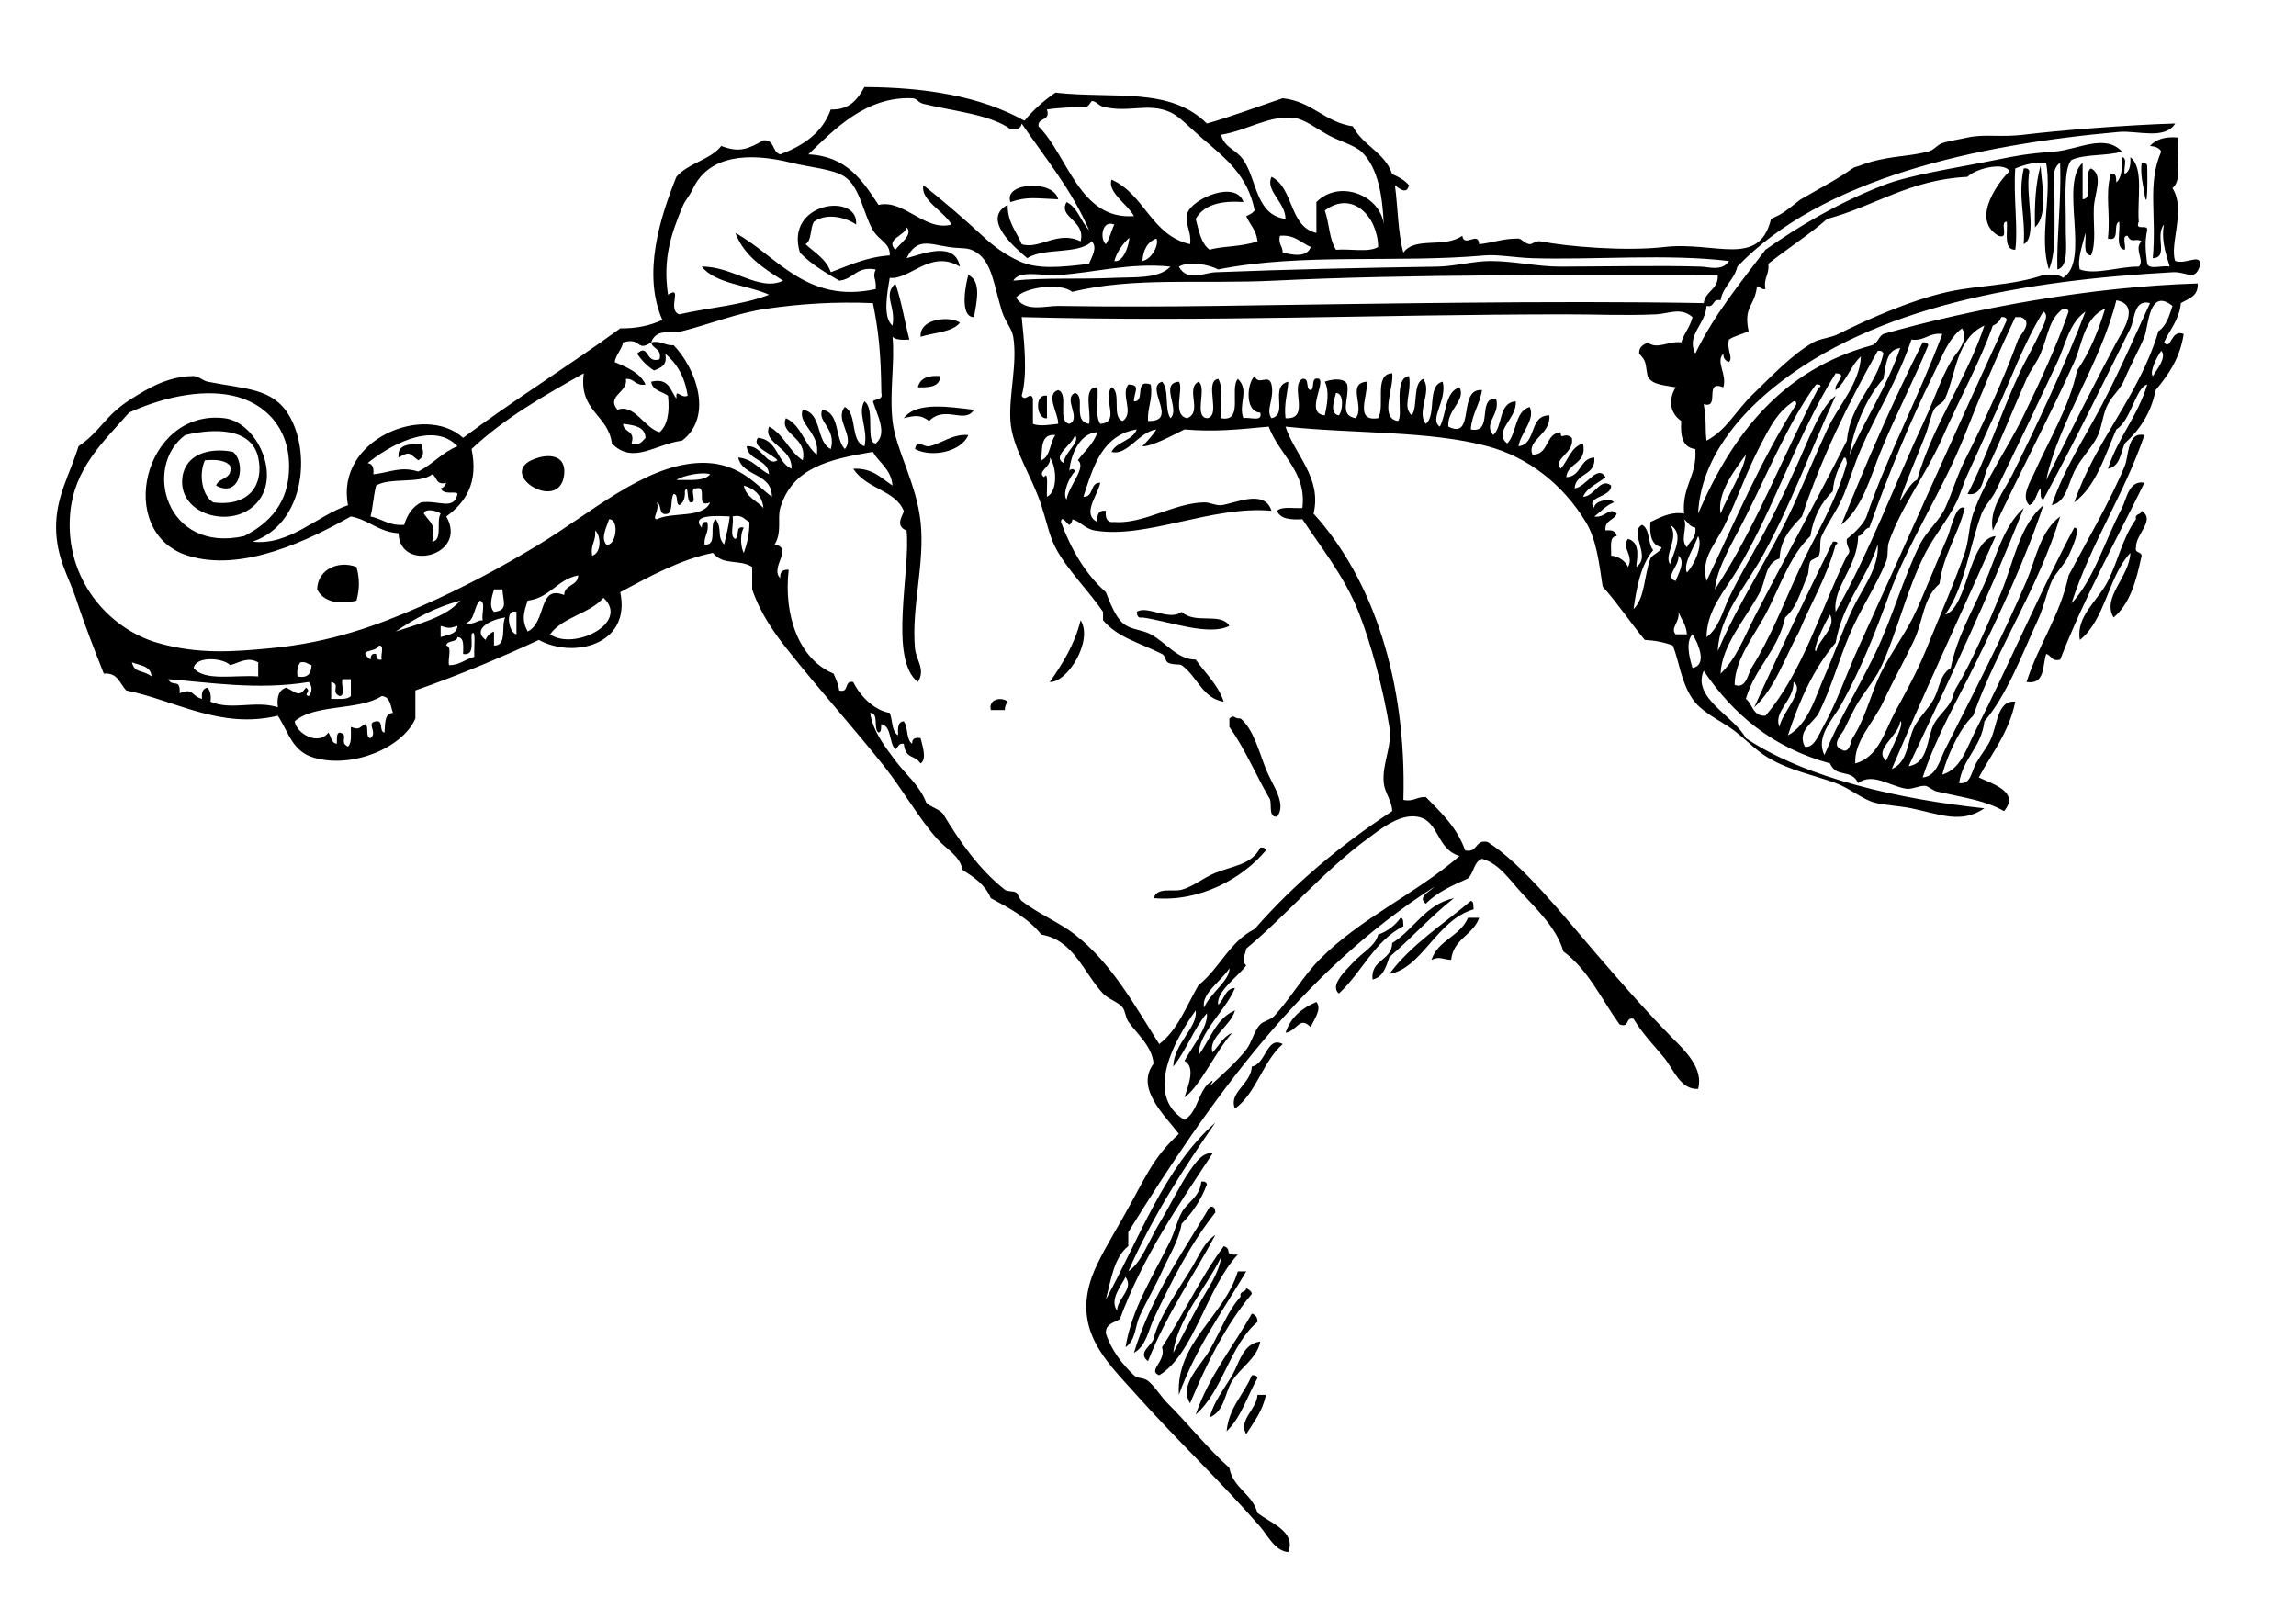 <?xml version="1.0"?>
<svg xmlns:rdf="http://www.w3.org/1999/02/22-rdf-syntax-ns#" xmlns="http://www.w3.org/2000/svg" xmlns:cc="http://web.resource.org/cc/" xmlns:xlink="http://www.w3.org/1999/xlink" xmlns:dc="http://purl.org/dc/elements/1.1/" xmlns:svg="http://www.w3.org/2000/svg" id="holding_the_violin_xA0_Image_1_" xml:space="preserve" viewBox="0 0 196.32 137.52" version="1.1" x="0px" y="0px" enable-background="new 0 0 196.32 137.52">
<g clip-rule="evenodd" fill-rule="evenodd">
	<path d="m183.12 13.92c0.279-0.039 0.427 0.053 0.479 0.24 0.021 0.734 0.053 4.249-0.239 2.4-0.12-0.842-0.36-1.562-0.24-2.64z"/>
	<path d="m174.48 14.16c0.062 1.429 0.714 4.18-0.48 5.28-0.05-1.97 0.06-3.775 0.48-5.28z"/>
	<path d="m173.04 14.4c0.279-0.039 0.427 0.053 0.479 0.24-0.385 2.083 0.747 5.606-0.479 6.24 0.16-2.508-0.53-4.049 0-6.48z"/>
	<path d="m90.48 17.04c-1.856-0.061-2.617-0.271-4.08 0.24-0.641-1.688 3.688-1.949 4.08-0.24z"/>
	<path d="m82.8 23.52c1.163 0.513 0.686 2.382 0.48 3.6-1.277 0.004-0.703-2.876-0.48-3.6z"/>
	<path d="m82.08 27.6c-0.689 0.831-2.215 0.825-3.36 1.2-0.119-1.66 2.685-1.774 3.36-1.2z"/>
	<path d="m164.4 29.28c0.278-0.039 0.427 0.053 0.479 0.24-1.062 2.636-2.845 6.068-4.08 9.12-0.901 2.229-1.533 4.753-3.359 6.24 2.16-5.356 4.43-10.614 6.96-15.6z"/>
	<path d="m80.4 32.16c-0.033 0.927-0.937 0.983-1.92 0.96 0.181-0.779 0.877-1.042 1.92-0.96z"/>
	<path d="m89.52 33.84v1.92c-0.909 0.144-1.119-2.134 0-1.92z"/>
	<path d="m83.28 35.04c-0.803 1.271-2.437-0.439-3.84 0.96-0.672-0.523-1.176-0.5-2.16-0.24 1.088-1.465 3.983-0.947 6-0.72z"/>
	<path d="m82.8 37.2c-0.621 1.438-3.109 1.959-4.56 1.2 0.162-0.9 0.706-0.151 1.2-0.24 0.974-0.176 1.977-1.077 3.36-0.96z"/>
	<path d="m36 37.92c0.184 0.613 0.354 1.104-0.24 1.44-0.785-0.577-0.658-0.816-1.68-0.24-0.146-1.186 0.974-1.106 1.92-1.2z"/>
	<path d="m46.08 39.12c1.131-0.308 2.311-0.059 2.16 1.44-0.355 3.527-6.292-0.316-2.16-1.44z"/>
	<path d="m183.12 43.68c1.236 0.781-0.529 2.003-0.48 3.12-0.132 0.532 0.459 0.342 0.48 0.72-0.448 2.112-0.991 4.128-2.4 5.28-1.02-1.728 1.336-3.406 1.44-5.52-1.903 2.017-2.133 5.708-4.32 7.44-0.377-1.994 1.558-3.372 2.4-5.04 0.891-1.765 1.252-3.712 2.399-5.28-0.13-0.532 0.46-0.342 0.48-0.72z"/>
	<path d="m156.72 46.32c0.429-0.067 0.493 0.227 0.24 0.24-0.746 2.774-2.088 4.952-3.12 7.44-1.223 2.217-2.048 4.832-3.84 6.48 2.16-4.796 4.44-9.475 6.72-14.16z"/>
	<path d="m105.12 53.52c-1.787 0.912-5.273-0.432-7.44-0.72-0.408 0.088-0.453-0.187-0.48-0.48 0.862-0.605 2.781 0.825 3.84 0 1.15 1.096 3.36 0.006 4.08 1.2z"/>
	<path d="m92.4 53.04c1.102 1.752-1.138 5.344-2.64 5.28 1.084-1.556 2.111-3.169 2.64-5.28z"/>
	<path d="m86.16 60c-0.127 0.193-0.25 0.39-0.24 0.72h-1.2c-0.239-0.988 0.986-1.145 1.44-0.72z"/>
	<path d="m109.2 69.84c-0.873 0.072-0.32-1.279-0.72-1.68-1.136-1.985-2.059-4.182-3.36-6v-0.72c0.477-0.4 0.305 0.022 0.96 0 1.094 0.933 1.522 2.692 2.16 4.32 0.53 1.343 1.82 2.949 0.96 4.08z"/>
	<path d="m108.24 72.72c-2 2.401-5.644 4.436-9.6 4.08 0.341-0.989 1.603-0.508 2.4-0.72 0.991-0.264 1.808-0.999 2.88-1.44 1.423-0.584 3.123-0.688 3.84-2.159 0.28-0.04 0.43 0.052 0.48 0.239z"/>
	<path d="m124.32 76.8c-1.969 1.552-3.627 3.414-5.521 5.04-0.285 0.835-0.523 1.717-1.439 1.92-0.166-1.766 1.639-1.561 1.68-3.12 1.88-1.161 2.8-3.286 5.28-3.84z"/>
	<path d="m125.76 77.04c0.281 0.039 0.203 0.438 0.24 0.72-3.169 0.912-4.396 5.043-7.2 5.521 1.87-2.527 4.58-4.221 6.96-6.241z"/>
	<path d="m119.76 78.48c0.281 0.038 0.203 0.438 0.24 0.72-2.492 1.268-3.559 3.961-5.52 5.76-0.81-0.691 0.566-1.948 1.199-2.64 0.787-0.86 1.939-1.43 2.16-2.4 0.83-0.292 1.45-0.793 1.92-1.44z"/>
	<path d="m126.48 78.48c-0.516 1.484-2.213 1.787-2.4 3.6-0.878-0.053-0.921-0.33-1.68 0 0.542-1.698 2.464-2.017 3.119-3.6h0.96z"/>
	<path d="m112.56 85.68c0.516 0.636-0.252 1.525-0.479 2.16-0.988-0.998-1.109 0.278-2.16 0.48 0.43-1.326 1.4-2.123 2.64-2.64z"/>
	<path d="m109.68 89.28c-1.705 1.494-2.239 4.16-4.08 5.52-0.586-1.377 1.373-2.096 1.44-3.6 1.22-0.199 1.26-2.656 2.64-1.92z"/>
	<path d="m102.72 101.04c0.279-0.039 0.428 0.053 0.48 0.24-0.506 1.334-1.247 2.433-2.16 3.359-0.259 1.483-1.103 2.789-1.68 4.08-0.56 1.251-1.342 2.562-1.92 3.84-0.4 0.885-0.324 2.052-1.2 2.641 0.546-3.369 2.404-6.141 3.84-9.12 0.374-0.775 0.587-1.729 0.96-2.4 0.51-0.92 1.52-1.27 1.68-2.64z"/>
	<path d="m103.44 103.2c0.408-0.089 0.452 0.187 0.479 0.479-2.095 2.64-3.758 5.863-5.28 9.12-0.442 0.946-0.643 2.325-1.68 2.88 1.475-4.84 4.14-8.5 6.48-12.48z"/>
	<path d="m105.84 108.72h0.72c-2.027 3.413-4.322 6.558-5.76 10.561-0.26-4.5 3.87-6.69 5.04-10.56z"/>
	<path d="m106.56 110.16c0.214 0.106 0.43 0.211 0.48 0.479-2.225 2.655-3.849 5.911-5.28 9.36-0.986-1.591 0.909-3.192 1.681-4.56 0.932-1.653 1.556-3.364 2.64-4.561-0.13-0.53 0.46-0.34 0.48-0.72z"/>
	<path d="m107.04 112.32c0.295 0.104 0.493 0.307 0.479 0.72-2.39 2.01-2.929 5.871-5.279 7.92 1.15-3.33 3.19-5.77 4.8-8.64z"/>
	<path d="m107.76 114.72c-0.276 1.425-1.696 2.243-2.399 3.36-0.655 1.04-0.631 2.574-1.92 3.12 0.315-1.307 1.252-2.462 1.92-3.601 0.6-1.02 0.9-2.72 2.4-2.88z"/>
	<path d="m107.04 117.6c0.279-0.039 0.427 0.054 0.479 0.24-0.861 1.539-1.411 3.389-2.64 4.561 0.21-2.11 1.49-3.15 2.16-4.8z"/>
	<path d="m107.52 119.28h0.721c-0.277 1.402-1.042 2.317-1.681 3.359-0.71-1.2 0.91-2.13 0.96-3.36z"/>
	<path d="m180.24 40.08c0.854-2.667 2.55-4.49 3.359-7.2-0.971 0.232-1.394 3.083-2.64 3.84-1.001 2.279-1.721 4.839-3.6 6.24 1.867-5.412 5.522-9.038 7.199-14.64 0.673-0.447 0.926-1.314 1.2-2.16-2.022-1.612-2.042 1.73-2.399 2.64-0.376 0.954-1.174 2.377-1.681 3.6-0.399 0.964-0.939 1.237-1.439 2.16-0.459 0.845-0.51 2.061-0.96 2.88-0.557 1.011-1.415 1.849-1.92 2.88-0.534 1.089-0.697 2.601-1.92 2.88 1.048-3.138 2.828-5.787 4.319-8.64 1.435-2.744 2.725-5.688 4.08-8.64-1.397-0.37-1.297 1.388-1.68 2.16-2.212 4.46-4.91 9.975-7.44 14.64-0.325-0.075-0.199-0.601-0.239-0.96-0.392 0.409-0.396 1.204-0.961 1.44-0.768-0.737 0.116-2.051 0.48-2.88 1.086-2.474 2.953-5.54 3.6-8.64 1.057-1.504 1.798-3.322 2.4-5.28-1.787 0.735-1.956 3.045-2.64 4.56-2.09 4.625-4.729 9.59-6.96 14.4-0.369-1.838 0.973-3.371 1.68-4.8 2.143-4.333 4.363-9.027 6.24-13.92-1.404 0.981-1.738 2.911-2.4 4.32-1.678 3.567-3.406 7.183-5.28 11.04-0.318 0.656-0.959 1.275-1.199 1.92-1.083 2.901-1.417 6.248-3.12 8.64 1.96-0.612 1.982-6.481 4.319-6.72-2.952 6.648-6.019 13.182-8.88 19.92 1.418-0.589 1.314-2.382 1.92-3.6 0.414-0.832 1.258-1.59 1.681-2.4 0.509-0.978 0.511-2.074 1.439-2.64 0.526-2.602 1.842-4.872 2.88-7.2 0.996-2.233 1.563-4.84 3.36-6.48-3.015 7.625-6.434 14.846-9.84 22.08 1.733-0.295 1.512-2.344 2.16-3.6 0.333-0.646 1.042-1.217 1.439-1.92 0.225-0.396 0.216-0.767 0.48-1.2 1.269-2.082 2.73-5.477 3.84-8.16 1.085-2.625 1.538-5.673 3.6-7.44-1.412 4.352-3.714 9.258-5.76 13.44-1.577 3.223-3.401 6.307-4.56 9.84 1.182-0.069 1.499-1.571 1.92-2.4 2.257-4.45 4.91-9.599 6.96-14.4 0.817-1.916 1.159-4.241 2.88-5.52-1.913 6.247-5.292 11.028-7.44 17.04-1.256 1.168-2.315 3.731-2.64 5.04 1.603-0.5 1.996-2.098 2.88-3.84 2.721-5.363 5.483-11.806 8.4-17.28 0.621-0.025-0.153 1.689-0.48 2.4-0.349 0.757-1.157 1.521-1.439 2.16-0.479 1.083-0.662 2.205-1.2 3.36-1.247 2.676-2.603 6.365-4.561 8.64-0.253 2.226-1.835 3.125-2.16 5.28 0.991 0.158 1.043-0.957 1.44-1.68 0.347-0.631 0.878-1.275 1.2-1.92 0.649-1.3 0.584-3.507 2.16-3.36-0.543 2.657-2.005 4.396-3.12 6.48 1.154 0.547 3.548 1.238 2.16 2.88-1.61-0.905-3.181-1.104-5.761-1.68-0.305-0.068-0.746-0.462-0.96-0.48-0.539-0.045-1.142 0.333-1.68 0.24-1.41-0.243-2.842-1.388-4.08-0.48-0.58-1.271-1.845-0.383-2.399-1.68-4.901-1.339-8.287-4.194-10.801-7.92-1.023 2.334 2.61 3.871 3.601 5.76 5.202 3.479 13.262 5.24 20.399 6-1.984 1.359-3.801 0.507-6.239 0-1.021-0.212-2.273-0.259-3.12-0.48-1.068-0.279-2.154-1.243-3.36-1.68-2.028-0.735-3.905-1.066-5.76-2.16-1.183-0.697-2.143-1.838-3.36-2.64-1.04-0.685-2.417-1.357-3.12-2.4-0.994-1.474-1.13-3.178-1.68-4.56-0.692-0.268-1.488-0.432-2.4-0.48-1.233-1.486-2.313-3.126-3.6-4.56-0.301-1.99-0.529-4.018-1.44-5.52-1.925-3.178-4.894-5.534-8.399-6.48-4.99-1.347-11.382-1.054-17.28-1.68 0.761 2.375 3.137 4.363 2.4 7.44 5.072 5.585 7.968 14.296 7.68 24.48 0.904 0.185 1.147-0.292 1.92-0.24 1.312 1.328 2.673 2.607 3.36 4.56 1.122 0.243 0.797-0.962 1.92-0.72 3.046 1.94 6.466 6.28 9.12 9.36 2.177 2.526 4.296 4.968 6.72 7.439 0.895 0.912 2.67 2.522 2.16 4.32-1.51 0.078-2.101-1.676-2.88-2.64-0.783-0.969-1.849-2.032-2.641-3.36-0.739-0.18-0.292 0.827-1.199 0.479-1.54-2.14-2.681-4.68-4.801-6.239-0.567-1.959-2.181-3.507-3.6-5.04-1.011-1.093-1.91-2.5-3.36-2.88-0.709 0.25-0.69 1.229-1.2 1.68-1.321 0.598-2.661 1.179-3.6 2.16-0.797-0.583 0.464-1.118 0.72-1.44-11.31 7.251-19.051 18.069-26.16 29.521v1.199c-1.213 0.947-1.473 2.848-1.92 4.561 2.894-5.267 5.012-11.308 9.36-15.12-2.748 3.972-5.383 8.057-7.44 12.72 1.113-0.728 1.717-2.552 2.64-4.08 0.931-1.541 1.779-3.327 2.64-4.56 0.403-0.578 1.127-1.637 1.92-1.44-2.92 4.44-5.938 8.781-7.92 14.16-0.494 0.307-1.217 0.383-1.2 1.2 0.414 1.375 1.404 2.672 2.4 3.6 0.342 0.318 0.814 0.174 1.2 0.48 0.592 0.471 1.129 1.373 1.68 1.92 1.74 1.727 3.358 3.786 5.28 5.52 0.326 1.754 1.955 2.205 2.399 3.841 1.024 0.854 3.341 1.567 2.641 3.359-1.141-0.085-1.751-1.411-2.4-2.16-3.298-3.801-7.135-7.407-10.8-11.52-2.298-2.579-5.223-5.264-3.6-9.84 0.494-1.393 1.604-3.221 2.64-5.04 1.963-3.445 2.469-5.044 4.8-7.2-1.16-1.553-3.755-3.882-2.16-6-0.125-1.503-1.378-2.496-2.16-3.6-0.224-0.316-0.267-0.94-0.48-1.2-0.419-0.513-1.211-0.702-1.68-1.2-1.639-1.743-2.503-4.586-5.28-5.04-1.093-1.388-2.708-2.252-4.32-3.12-0.462-1.138-1.423-1.776-2.4-2.399-0.254-1.239-1.366-1.758-2.16-2.641-1.568-1.742-2.958-4.224-4.56-6.24-2.573-3.238-5.404-6.384-8.16-9.84-1.182-1.483-2.384-3.137-3.12-5.28v-1.92c-1.119-0.705-2.438-0.072-3.36-1.2-2.682 0.527-5.401 1.997-7.92 3.36 0.952 4.518-4.022 5.702-6.96 4.08-3.385 1.575-6.889 3.031-10.56 4.32v2.4c-1.065 2.482-5.342 4.3-8.64 3.36-1.888-0.538-2.163-2.127-3.12-3.6-4.897 1.182-8.707-1.287-12.96-2.16-0.556-0.564-0.702-1.538-1.92-1.44-0.737-1.874-1.576-3.976-2.4-6.48-0.563-1.712-1.664-3.405-1.68-6-0.016-2.653 1.15-4.48 1.92-6.96 1.985-1.366 2.208-2.614 4.56-4.08 1.353-0.844 3.079-1.918 5.28-1.92 0.437 0 0.762 0.392 1.2 0.48 3.233 0.646 5.559 0.527 6.96 2.88 1.911 3.208 1.32 9.287-3.12 10.8 3.151 0.351 5.475-2.204 8.16-3.12-1.09-5.614 6.557-8.76 9.84-5.76 4.356-3.243 9.042-6.158 13.44-9.36 1.458 0.019 2.612-0.268 3.6-0.72-1.732-3.938-0.199-8.759 1.2-12.24 0.989-1.171 2.885-1.436 3.84-2.64 1.572 0.611 2.312 0.24 3.6-0.48 0.976-0.096 0.739 1.021 1.44 1.2 1.972-0.748 3.606-1.834 4.32-3.84 1.649 0.05 2.301-0.899 2.88-1.92 5.22 0.031 9.884 0.771 13.68 2.88 0.757-0.923 1.652-1.708 2.64-2.4 5.027 0.554 9.767-0.522 12.96 2.64 1.819-0.5 4.241-1.403 6.479-2.16 2.532 0.268 3.564 2.036 6 2.4 0.838 1.643 2.738 2.222 3.36 4.08 0.56 0.24 1.072 0.528 1.44 0.96-0.189 0.842-0.84 0.277-1.2 0 0.257 1.903 0.253 4.067 0.72 5.76 1.03-1.411 3.464-0.331 5.04-1.44 0.158 1.058 1.383-0.439 1.44 0.72 1.106-0.104 2.023-0.495 3.359-0.48 0.261 0.003 0.532 0.434 0.96 0.48 0.206 0.022 0.53-0.327 0.96-0.24 2.179 0.44 7.237 0.868 10.561 0.48 4.319-0.504 8.113 1.824 9.12-2.4 0.993-0.446 1.149-0.581 2.491-1.646 2.52-1.451 2.983-1.638 4.593-2.75 0.662-0.18 1.001-0.414 2.224-0.673 1.813-0.38 2.497-0.292 4.132-0.692 0.484-0.118 0.738-0.554 1.2-0.72 0.477-0.172 1.392-0.307 2.16-0.48 1.408-0.318 2.899-0.002 4.8-0.24 2.931-0.366 8.964-0.844 12.96-0.96-0.895 1.433-3.254 0.583-4.8 0.72-12.201 1.081-25.436 3.978-32.641 11.52-0.278 1.161-1.214 1.666-1.439 2.88-0.739-0.179-0.461 0.659-1.2 0.48-0.042 1.529-1.763 2.487-0.96 4.08 1.613-3.347 3.866-6.054 6-8.88 2.751-1.953 6.224-4.023 10.08-5.52 2.35-0.912 6.243-1.479 9.6-2.16 1.763-0.358 2.602-0.532 5.04-0.72 1.962-0.151 4.317-1.569 5.761 0-1.283 0.397-3.171 0.19-4.32 0.72-0.714 0.837-0.454 3.526-0.48 5.76-0.017 1.459 0.288 3.377-0.72 3.6-0.075-2.681 0.347-5.749 0.24-9.12-0.897 0.573-0.461 2.158-0.48 3.36-0.032 2.027 0.161 4.255-0.479 5.76-0.879-2.625 0.272-6.313-0.24-9.12-1.118-0.079-1.893 0.188-2.64 0.48-0.171 2.36 0.256 5.304 0 6.96-1.028-0.011-0.64-1.44-0.721-2.4-0.682-0.042 0.29 1.57-0.72 1.2-2.517-1.462 0.278-4.925 0.96-5.52-0.534-0.873-3.038-0.156-3.6 0.48-4.959 0.242-7.903 2.497-12 3.6-1.583 1.377-3.393 2.527-5.04 3.84 0.128 0.928-0.429 1.171-0.24 2.16-0.388 0.067-0.413-0.227-0.72-0.24-0.224 1.791-1.172 1.708-0.721 3.84-0.537 0.263-1.202 0.397-1.68 0.72-0.214 0.916 0.392 1.532 0 1.92-0.295-0.104-0.492-0.307-0.479-0.72-0.692 0.708 0.337 1.731 0 2.88-1.731-0.691-0.207 1.873-1.681 1.44 0.263 1.336 0.104 2.021 0.24 3.12 1.757-0.918 2.425-2.5 4.08-4.08 1.327-1.268 3.169-3.251 5.04-4.32 0.578-0.331 1.487-0.38 2.16-0.72 2.255-1.138 6.076-2.872 9.359-3.6 2.61-0.579 5.46-0.518 8.16-1.44 0.638 0.002 1.371-0.091 1.681 0.24 2.389-1.451-0.333-8.012 1.68-9.84v3.12c1.053-0.067 0.001-2.239 0.72-2.64 1.101 0.575 0.29 2.139 0.24 3.36-0.06 1.457 0.223 2.997-0.24 4.08-0.746-0.053-0.405-1.194-0.479-1.92-0.247 1.01-0.724 2.327-0.48 3.12 1.362 0.497 3.365-0.267 5.04-0.24 0.553-0.467-0.46-1.545 0.24-2.16-0.479-0.348-0.841 0.25-1.2-0.48-0.521-0.041-0.108 0.851-0.24 1.2-0.836-0.124-0.352-1.568-0.479-2.4-0.577 0.223 0.146 1.745-0.96 1.44 0.244-2.186-0.261-3.635 0.24-5.52 0.512-0.112 0.457 0.343 0.479 0.72 0.468-0.413 0.518-1.243 0.48-2.16 0.529 0.03 0.102 1.018 0.239 1.44 0.42-0.221 0.53-0.75 0.48-1.44 1.187 0.894 0.568 3.591 0.72 5.52-0.373 0.853 0.815 0.145 0.72 0.72-0.217 1.091-0.14 1.672 0 2.88 0.179 0.541 1.347 0.094 1.92 0.24-0.047-0.361-0.808-2.065-0.479-3.6-0.814 0.964 0.432 2.818-0.96 2.88 0.34-3.737-0.485-6.398 0.72-9.12-0.157-0.322-0.513-0.447-0.96-0.48 0.493-0.546 1.251-0.829 2.4-0.72-0.175 1.426 0.429 3.629-0.48 4.32 1.185 1.858-0.28 4.845 0.24 6.24 1.009 0.305 2.007-0.626 2.16 0.24-0.463 1.636-1.082 0.646-2.4 0.72-12.674 0.707-25.472 2.876-34.08 9.84-2.956 2.392-6.236 6.083-6.479 10.8 2.944-6.815 7.198-12.321 14.88-14.4 0.477-0.164 0.549-0.731 0.96-0.96 7.659-2.175 17.659-4.039 26.88-4.32 0.067 1.107-0.787 1.293-1.439 1.68-0.144 1.457-0.948 2.252-1.44 3.36 0.626 0.764 0.56-1.184 1.68-0.72-0.317 2.083-1.307 3.493-2.399 4.8-0.398 2.002-1.39 3.411-2.641 4.56-0.36 0.831-0.41 1.98-1.43 2.161zm-104.16-18.24c0.044-1.084-0.892-1.228-1.44-2.16-0.804-1.368-1.099-3.673-2.4-4.56-0.985-0.672-2.932-0.792-4.56-1.2-3.774-0.945-7.061-0.595-8.4 2.16-0.409 0.841-0.664 0.958-0.96 1.68-0.934 2.278-1.657 4.351-1.2 7.44 1.338-0.845-0.136 1.287 0.96 1.68 2.539-0.581 5.451-0.789 7.68-1.68-1.874-0.846-4.54-0.9-5.76-2.4 2.607-0.054 4.962 2.182 6.96 1.2-1.665-1.055-3.333-2.107-4.08-4.08 3.529 1.917 6.053 6.1 12 4.8 0.065-0.995-0.315-0.936 0-1.68-1.659-0.3-1.878 0.841-3.12 0.96-1.211-0.709-2.424-1.416-3.36-2.4-1.346-4.352 5.07-5.169 4.8-2.4-0.904-0.643-2.562-1.011-3.6-0.24-0.349 0.531-0.162 1.598-0.72 1.92 0.787 0.733 1.772 1.269 2.16 2.4 1.577-0.583 3.021-1.3 5.04-1.44zm17.04-2.16c-1.486-3.474-3.756-6.165-5.76-9.12-0.058 0.422-0.413 0.547-0.96 0.48-1.746-1.27-5.015-1.557-7.44-2.16-0.497-0.124-0.502-0.461-0.96-0.48-3.958-0.168-6.667 2.666-8.88 4.8 3.287 0.152 4.63 2.25 6 4.32 2.175-0.511 3.979 2.315 6.24 1.68-0.633-1.131-2.695-2.101-2.4-3.36 1.466 1.147 3.666 3.039 5.04 4.32 1.098 1.024 1.998 1.634 3.12 2.16 1.561 0.731 3.54 0.544 6 0.24 0.192-0.557 0.769-1.363 0.24-1.92-1.159 1.161-4.134 0.506-5.52 1.44-1.034-0.877-3.974-3.346-1.68-4.56-0.011 1.531 0.763 2.277 1.2 3.36 1.51 0.498 3.093-1.212 5.04-0.24 0.456-1.821-1.962-2.03-1.2-3.36 0.963 0.478 1.213 1.667 1.92 2.4zm13.44-1.2c0.284-0.116 0.545-0.256 0.721-0.48-0.594-3.007-2.467-4.443-4.561-6.24-0.946-0.812-1.874-1.812-2.64-2.16-1.917-0.87-3.579 0.087-5.76-0.48-0.427-0.111-0.603-0.489-0.96-0.48-0.051 0.001-0.272 0.469-0.48 0.48-1.114 0.059-2.244 0.07-3.36 0.24 0.342 1.062-0.812 0.628-0.72 1.44 2.55 2.571 3.5 8.019 8.16 7.68-0.522-1.002-2.284-2.03-1.92-3.12 2.835 1.245 3.391 4.769 6.72 5.52 0.136-1.095-0.425-1.495-0.24-2.64 0.437-1.284 4.186-2.867 4.801-0.96-1.996-0.155-3.414 0.266-4.08 1.44 0.271 1.008 0.451 2.108 1.2 2.64 0.868-0.311 2.731-0.239 4.079-0.72-0.08-0.961-0.65-1.427-0.96-2.16zm9.84-5.52c-0.581-0.542-1.954-0.916-2.881-1.44-1.098-0.621-1.982-1.329-2.88-1.44-2.101-0.261-4.106 1.123-6.239 1.44 0.324 1.156 1.272 1.216 1.92 2.16 1.17 1.708 1.043 4.7 3.6 5.04-0.007-1.438-1.751-2.403-1.2-3.6 1.927 0.953 1.487 4.272 3.84 4.8v-2.64c1.966-1.994 5.483-0.571 5.761 1.92-0.1-2.22-0.42-4.838-1.92-6.24zm-3.12 5.04c0.378 1.062 0.379 2.501 0.96 3.36 1.169-0.11 2.811 0.251 3.6-0.24-0.04-2.627-2.23-4.889-4.56-3.12zm-18.72 2.88c0.322-0.478 0.458-1.143 0.72-1.68-1.099-0.443-1.24 1.298-0.72 1.68zm-18 0.48c0.326-0.486 1.57-1.294 0.96-1.92-0.098 0.713-1.868 0.997-0.96 1.92zm18.72 0.96c1.02 0.202 1.46-2.405 1.2-1.92-0.517 0.523-0.967 1.113-1.2 1.92zm2.4 0c0.833-0.159 1.445-1.439 1.2-1.92-0.766 0.274-1.124 0.956-1.2 1.92zm12-0.72c0.934 0.218 2.049 0.436 2.4-0.48-0.849-0.352-1.334-1.066-2.64-0.96-0.17 0.734 0.25 0.875 0.24 1.44zm-35.28 39.36c0.277 1.675 1.298 2.911 2.16 4.08 0.849 1.151 2.076 2.107 2.64 3.6 0.404 0.395 1.078 0.521 1.44 0.96 1.444 2.393 3.081 4.747 5.28 6.48 0.235 0.185 0.75 0.089 0.96 0.24 0.201 0.145 0.279 0.564 0.48 0.72 1.425 1.104 3.243 1.845 4.56 2.88 3.125 2.457 4.999 5.892 7.2 9.36 1.596-1.204 2.325-3.275 3.36-5.04 1.786-1.414 2.666-3.734 4.8-4.8 3.389-3.892 7.371-7.188 11.76-10.081-0.007-0.855-0.634-1.556-0.72-2.4-0.172-1.669 0.753-3.122 0.479-4.8-0.539-3.313-1.566-7.121-2.64-9.84-1.201-3.042-3.269-5.599-4.8-7.92-1.018 0.057-1.901-0.019-2.16-0.72 0.397-0.402 1.409-0.191 2.16-0.24 0.387-3.12-1.95-4.486-2.88-6.96-2.756 0.262-4.667 0.458-7.2 0.24-1.053 0.518-2.776 1.474-3.6 1.44 0.429-0.451 0.857-0.903 1.2-1.44-1.535 0.229-2.501 2.293-3.84 1.92 0.463-0.897 1.785-0.936 2.16-1.92-2.956 0.484-3.719 3.162-4.56 5.76 0.921 0.042 0.519-1.241 1.44-1.2-0.237 1.133-1.615 2.68-0.24 3.36-0.067-0.628 0.088-1.033 0.72-0.96-0.068 0.627 0.087 1.032 0.72 0.96 2.488 0.19 5.124-1.634 7.68-1.68 0.501-0.009 0.972 0.282 1.44 0.24 1.082-0.096 3.728-1.458 4.319 0.48-5.06-0.479-10.729 2.437-15.12 1.68-0.812-0.14-1.232-0.777-1.92-0.96 0.086 0.023-0.127 0.473-0.24 0.48-0.152 0.01-0.674-0.925-0.72-0.24 0.889 2.391 2.103 4.458 3.84 6 0.33 0.85 0.802 2.075 1.44 2.64 0.664 0.588 1.641 0.545 2.4 0.96 1.329 0.727 2.305 2.176 3.84 2.16 0.825 1.174 1.89 2.111 2.399 3.6-1.804-0.259-2.24-2.133-3.6-3.12-0.154-0.112-0.854-0.002-1.2-0.24-0.206-0.142-0.188-0.576-0.479-0.72-2.106-1.039-3.76-1.396-5.041-2.88v-0.72c-1.214-1.787-3.125-3.659-4.08-5.52-0.515-1.001-0.736-2.163-1.2-3.6-0.806-2.492-2.48-4.846-2.64-7.2-0.151-2.233 0.616-4.878 0.24-7.2-0.118-0.726-0.688-1.282-0.96-2.16-0.68-2.188-0.848-4.179-2.16-5.04-0.795-0.521-1.212-0.297-2.4-0.48-1.711-0.264-2.71-0.804-3.6 0.96 1.488-0.409 4.144-1.485 4.56 0.72-2.507-1.515-4.245 1.149-6 0.96-0.178 1.073-0.651 3.407 0.24 4.08 0.302-1.73-0.854-2.547 0.24-3.6 0.521 1.479 0.789 3.211 1.2 4.8-0.591 0.032-1.156 0.036-1.44-0.24 0.211 2.17-0.274 4.738 0 7.2 0.275 2.47 2.039 5.288 2.4 8.64 0.384 3.567-0.804 7.317-0.48 10.8 0.096 1.034 0.939 1.808 0.24 2.88-2.529-2.023-0.59-9.535-0.96-12.96-1.125-0.404-0.165-1.498-0.24-1.68-0.744-1.794-3.154-1.824-4.32-3.6 1.675-0.075 2.388 0.812 3.36 1.44-0.12-1.4-1.127-1.913-1.68-2.88-3.776 0.632-6.9 1.369-7.92 4.8-0.265 0.891 0.171 2.065-0.48 3.12 1.652 0.301-0.443 1.976 0.48 2.88-0.044-0.523 0.196-0.764 0.72-0.72-0.449 3.887 0.87 7.656 3.84 8.88 0.192 0.448 0.401 0.879 0.48 1.44 0.896 0.255 0.38-0.9 1.2-0.72 0.675 1.366 1.934 2.459 3.12 2.64 0.257 0.623 0.152 1.607 0.72 1.92-0.035-0.595-0.044-1.165 0.48-1.2 0.389 0.491 0.188 1.573 0.72 1.92-0.031-0.431 0.238-0.562 0.72-0.48 0.098 0.481 0.594 1.78 0 2.16-0.595-0.821-1.244-0.301-1.44-1.68-0.472-0.072-0.476 0.324-0.72 0.48-0.558-0.562-0.286-1.954-1.2-2.16-0.038 0.283 0.042 0.681-0.24 0.72-0.476-0.323 0.075-1.675-0.72-1.679zm56.64-38.88c-1.427-0.042-3.011-0.336-4.08-0.24-7.521 0.674-15.629-0.233-22.8 1.2-0.73-0.399-2.476-0.761-3.36-0.24 0.712 1.33 2.19 0.516 3.12 0.48 6.605-0.255 12.109-0.37 18.96-0.48 1.529-0.024 3.1-0.479 4.561-0.48 2.019-0.001 4.032 0.486 6 0.48 3.988-0.012 8.694-0.106 12 0 0.663 0.021 1.832 0.425 2.399-0.48-5.3-0.638-11.42-0.083-16.8-0.24zm-40.56 1.44c-1.378 0.085-3.298-0.463-3.84 0.48 2.645-0.276 5.699-0.103 8.64-0.24 1.683-0.078 3.799 0.102 4.8-0.96-3.435-0.366-6.565 0.532-9.6 0.72zm18.48 0.48c-6.151 0.305-12.094-0.337-17.28 0.96-0.967-0.804-4.033-0.422-4.8 0.48 0.764 1.292 2.513 0.703 3.6 0.72 4.606 0.073 9.143 0.058 13.44 0 12.996-0.175 28.635-0.473 41.76-0.24 0.137-1.063 1.266-1.135 1.2-2.4-11.85-0.004-26.59-0.082-37.92 0.48zm-55.68 5.28c-0.139 0.661-0.597 1.003-0.72 1.68 1.06 0.46 2.152 0.888 2.64 1.92-0.878 0.158-0.921-0.519-1.68-0.48 0.196 1.166-1.725 1.463-0.72 2.64 1.432-0.546 2.287 1.55 3.6 1.92 0.677-0.603 0.875-1.685 0.72-3.12-0.506-0.374-1.331-0.429-1.44-1.2 1.569-0.37 1.618 0.782 2.16 1.44-0.072-0.98 0.333 0.041 0.96-0.24-0.236-1.604-0.917-2.762-1.92-3.6 0.219 1.019-0.392 1.208-0.96 1.44-0.582-0.379-1.062-0.859-1.44-1.44 1.013-0.943 0.688 0.908 1.92 0.48 0.208-0.929-0.586-0.854-0.72-1.44-1.3 0.862-0.789-0.476-2.4 0zm13.2 10.08c-0.467-0.581-2.249-1.1-1.68-1.92 1.707 0.134 1.604 2.076 2.88 2.64 0.101-1.825-2.474-2.106-1.92-3.6 1.269 0.651 1.711 2.129 2.88 2.88 0.447-2.018-2.033-2.217-1.44-3.6 1.322 0.598 1.574 2.266 2.64 3.12 0.32-1.845-1.675-2.639-1.2-3.84 1.67 0.25 1.108 2.731 2.4 3.36 0.5-1.772-1.218-2.361-0.72-3.36 1.517 0.243 1.048 2.472 1.92 3.36 0.907-1.094-0.92-2.519 0-3.6 1.099 0.581 0.422 2.938 1.68 3.36 0.343-1.471-0.643-2.868 0-3.84 0.958 0.667 0.043 3.575 0.96 3.6 1.029-0.843 0.125-2.41-0.24-3.6 0.224-0.256 0.885-0.075 0.72-0.72-0.037-3.562-0.261-5.402-0.72-7.68-3.332-0.137-6.233 0.064-9.12 0.48-2.461 0.355-4.862 1.334-7.2 1.92-0.9 0.226-2.198-0.286-2.64 0.96 0.904-0.184 1.147 0.293 1.92 0.24 1.872 1.922 3.447 6.07 0.72 8.16-2.272 0.284-4.193 2.088-6 0.24-0.312-2.487-2.859-2.741-2.4-6-3.431 1.929-6.845 3.875-9.6 6.48 0.605 2.856-0.495 4.562-2.16 5.76 1.908 3.365-3.996 4.833-4.08 1.44-1.718-0.122-2.535-1.145-4.08-1.44-3.577 2.013-9.255 4.811-13.92 3.36-6.34-1.973-3.768-12.593 3.12-11.76 3.016 0.365 5.355 5.899 1.92 7.92-2.199 1.293-5.903 0.027-5.52-2.88 0.262-1.993 2.361-2.555 4.32-2.16 1.165 0.938 0.622 4.018-1.44 2.88 0.23-0.73 1.434-0.486 1.2-1.68-0.387-0.493-1.204-0.557-2.16-0.48-0.575 1.289-0.193 3.068 0.72 3.6 3.177 0.407 4.333-1.63 3.84-3.84-0.572-2.562-3.777-2.508-6.24-1.92-3.661 2.708-1.639 10.142 5.04 8.64 2.118-1.09 3.86-2.805 3.84-6-0.021-3.445-2.217-5.426-4.8-6-2.88-0.64-6.342 0.272-8.88 1.44-2.207 2.51-4.707 4.765-5.04 8.64-0.483 5.635 3.322 9.838 7.44 11.04 3.498 1.021 6.566 0.761 9.6 0.48 5.319-0.493 9.305-2.002 12.96-3.6 3.577-1.563 6.937-3.375 10.08-5.28 4.42-2.679 8.863-6.631 13.44-6.96 3.566-0.256 5.064 1.84 6.48 2.88 0.001-2.081-2.49-1.67-2.88-3.36 1.245 0.115 1.736 0.983 2.64 1.44-0.101-1.339-1.753-1.127-1.92-2.4 1.281-0.154 1.727 1.783 2.64 1.2zm108.48 1.68c1.776-3.526 4.113-8.224 6-11.76 0.49-0.918 2.119-3.211 0-3.6-1.41 5.553-4.9 10.297-6 15.36zm1.44-14.64c-1.214 0.913-1.225 2.161-1.92 3.84-0.311 0.747-0.887 1.455-1.2 2.16-1.223 2.744-2.136 5.135-3.36 7.68-0.336 0.698-0.385 2.396-1.68 2.16 1.548-2.977 2.871-6.914 4.319-10.08 0.622-1.36 1.419-2.684 1.921-3.84 0.154-0.356 0.813-1.392 0.239-1.68-1.7 2.74-2.862 6.019-4.08 8.64-0.857 1.847-1.669 3.711-2.399 5.28-0.35 0.75-0.581 1.628-0.96 2.4-0.741 1.507-1.861 2.812-2.641 4.32-1.635 3.166-2.409 6.812-3.84 9.84-0.509 1.077-1.562 2.242-2.16 3.36-0.303 0.567-0.635 1.233-0.96 1.92-0.134 0.283-1.161 1.328-0.239 1.68 0.711 0.476 0.809-0.729 0.96-0.96 1.134-1.739 1.552-3.779 2.399-5.52 0.895-1.836 2.228-3.513 3.12-5.52 0.944-2.124 1.76-4.211 2.64-6.24 0.302-0.825 0.725-2.786 1.44-2.4-0.564 2.315-1.823 3.937-2.16 6.48-1.4 1.199-1.381 3.138-2.16 4.8-0.82 1.75-1.808 3.468-2.64 5.28-0.819 1.783-2.514 3.354-2.4 5.28 1.964-0.515 2.527-2.77 3.36-4.32 0.909-1.691 1.907-3.472 2.64-5.28 1.111-2.74 2.514-5.939 3.36-8.4 0.366-1.064 0.341-2.274 0.72-3.36 1.01-2.892 2.943-5.56 4.32-8.4 1.433-2.954 2.819-5.947 3.84-8.88-0.05-0.187-0.2-0.279-0.48-0.24zm-36.48 22.08c1.333-0.945-0.709-2.947 0.48-3.6 0.704 0.335 0.474 1.606 0.96 2.16-1.027 1.213-1.411 3.069-1.681 5.04 0.986-0.934 0.907-2.934 1.44-4.32 0.229-0.411 0.796-0.483 0.96-0.96-0.861-0.179-1.047-1.033-0.96-2.16 1.097-0.548 1.95-0.904 2.88-0.72-0.201-2.361 1.127-3.193 0.96-5.52-1.073-0.127-1.305-1.095-1.2-2.4-1.062-0.729-1.07-1.928-0.479-2.88-0.934-0.187-2.049-0.191-2.4-0.96-0.227-1.148-0.057-1.209-0.72-1.92-0.041-0.601 0.368-0.751 0.72-0.96 0.831 0.656 1.801-0.153 2.88 0 0.237-0.803 0.763-1.318 0.96-2.16-0.998-0.88-2.06-0.289-3.12-0.24-2.592 0.12-5.09-0.002-7.68 0-16.933 0.013-29.897 0.661-46.56 0.24 0.192 1.919 0.532 4.866 0 6.72 0.32 0.589 0.725-0.432 0.96 0.24v2.16c0.569 0.259 1.67 0.047 2.16 0 0.058-0.807-1.148-2.542 0-2.88 0.959 0.321-0.134 2.694 0.96 2.88 1.068-0.465-0.588-2.175 0.48-2.64 0.96 0.296-0.267 2.408 1.2 2.64 0.229-1.051-0.591-3.151 0.72-3.12 0.097 1.022-0.232 2.472 0.24 3.12 1.769-0.124 0.153-2.162 0.96-3.12 0.889 0.391-0.031 2.591 0.96 2.88 1.014-0.72-0.217-2.224 0.48-3.12 1.122 0.009 0.458 0.683 0.48 1.44 1.023 0.063-0.041-1.961 1.44-1.44 0.183 1.303-0.296 1.944-0.24 3.12 2.705 0.073-0.354-2.884 1.2-3.36 0.635 0.645 0.196 2.363 0.72 3.12 0.861-0.753-0.961-2.987 0.72-3.12 0.449 0.587-0.625 2.878 0.72 3.12 1.343-0.549-0.194-2.508 0.961-3.12 0.757 0.523-0.436 2.995 0.72 3.12 1.277-0.163-0.291-3.171 0.96-3.36 0.482 0.717 0.136 2.265 0.24 3.36 1.979 0.38 0.712-2.487 1.439-3.36 1.036 0.96 0.006 2.164 0.48 3.36 0.494-0.145 1.667 0.388 1.439-0.48-1.302-0.021-1.18-2.469-0.479-3.12 0.33 0.886 1.196-0.253 1.439 0.72 0.28 1.206-0.528 2.176 0 2.88 1.493-0.331-0.223-2.732 1.44-3.12-0.062 1.058-0.384 1.856-0.24 3.12 2.214 0.14 0.325-2.771 1.44-3.36 0.662-0.103 0.225 0.895 0.72 0.96 0.383-0.177-0.055-1.175 0.72-0.96 0.52 0.447-1.221 2.948 0.48 3.12 0.188-0.905 0.42-2.033 0-2.88 0.688-0.246 1.668-0.335 1.92 0.24 0.196 1.244-0.751 2.633 0.72 2.88 0.807-0.958-0.809-2.997 0.96-3.12 0.118 1.155-1.11 3.441 0.96 3.12 0.635-1.045-0.412-3.772 1.2-3.84 0.192 1.131-1.134 3.841 0.479 4.08 0.534-0.304-0.449-3.668 0.961-3.84 0.253 1.48-0.604 2.61 0.239 3.36 0.54-0.82 0.051-2.669 0.96-3.12 0.833 1.02-0.604 2.833 0.24 3.84 0.942-0.738 0.063-3.297 1.44-3.6 0.409 1.607-1.204 3.214-0.24 3.84 0.585-1.095 0.405-2.955 1.68-3.36 0.566 1.138-1.076 1.897-0.96 3.36 2.361 1.184 0.748-3.313 2.88-3.12-0.189 1.25-0.862 2.018-0.96 3.36 1.994 0.393 0.479-2.722 2.16-2.64 0.411 1.38-1.123 2.064-0.24 3.12 0.841-0.759 0.434-2.767 1.92-2.88 0.166 1.432-2.002 2.594-0.72 3.6 0.825-0.854 0.623-2.737 1.92-3.12 0.505 1.076-0.77 2.204-0.96 3.36 1.584-0.176 0.861-2.659 2.641-2.64 0.145 1.641-1.979 2.105-1.44 3.36 1.444 0.004 1.059-1.821 2.4-1.92 0.023 0.749 0.312-0.077 0.96 0.48 0.27 1.318-1.629 1.72-0.96 2.64 0.655-0.705 0.865-1.854 1.92-2.16 0.356 1.796-1.288 1.592-1.44 2.88 1.319-0.041 1.122-1.598 2.4-1.68 0.154 1.594-1.602 1.279-1.681 2.64 0.971-0.096 1.947-2.109 2.641-0.96-0.649 0.551-1.55 0.851-1.92 1.68 0.963-0.005 1.486-1.701 2.399-0.96 0.057 1.026-2.261 0.927-1.439 1.92-0.056-0.635 1.483-0.891 1.68-0.48-0.706 0.254-1.11 0.81-1.68 1.2 0.935 0.186 1.244-0.887 1.92-0.24-0.21 0.591-1.062 0.538-0.96 1.44 0.547-0.067 0.902 0.058 0.96 0.48-0.687 0.034-0.439 1.001-0.48 1.68 0.382 0.003 1.125 0.268 1.44 0.96 0.556-0.963-0.6-1.638 0-2.4 1.22 0.331 0.68 2.01 0.72 2.4zm30.48-20.64c-1.179 3.3-2.873 6.3-4.32 9.6-1.331 3.035-3.46 5.782-4.561 8.88-0.188 0.531-0.03 1.162-0.239 1.68-0.852 2.107-2.216 4.107-3.12 6.24-0.946 2.231-1.584 4.605-2.641 6.72-0.419 0.838-1.889 1.485-1.199 2.88 0.734 0.196 1.211-1.033 1.439-1.44 1.36-2.426 2.054-4.618 3.12-6.96 4.216-9.259 8.563-19.08 12.72-28.08-0.053-0.187-0.2-0.279-0.479-0.24-0.14 0.346-0.37 0.586-0.72 0.72zm1.92-0.72c-1.558 3.288-2.957 6.622-4.32 10.08-1.844 4.678-4.837 9.163-6.48 13.68-1.298 3.57-2.461 6.418-4.079 9.36-0.68 1.233-2.238 2.737-1.44 4.32 1.198-2.957 2.867-5.645 4.32-8.64 1.485-3.063 2.419-6.509 3.84-9.36 0.567-1.139 1.625-1.974 2.16-3.12 0.617-1.322 0.992-2.717 1.68-4.08 1.685-3.34 3.319-6.926 4.56-10.32 0.145-0.396 1.365-1.494 0.24-1.92h-0.48zm-7.68 8.64c0.884-1.893 1.585-4.196 2.641-5.52 0.395-0.497 0.99-1.431 0.479-2.16-1.2 0.912-1.727 2.481-2.399 3.84-2.126 4.292-3.911 8.696-5.521 13.2-0.489 0.07-0.471 0.649-0.96 0.72-0.018 2.624-2.203 4.354-1.92 6.48 2.84-4.973 5.14-11.126 7.68-16.56zm1.68-1.68c-0.19 0.429-0.73 0.53-0.96 0.96-0.269 0.502-0.464 1.5-0.721 2.16-0.801 2.059-1.59 3.811-2.159 5.52-0.163 0.583 0.805-1.498 1.439-1.68 1.422-4.898 4.175-8.466 5.76-13.2-2.38 1.084-2.4 4.068-3.36 6.24zm-2.88-5.04c-1.201 3.555-2.943 6.179-4.32 9.36-0.547 1.264-0.952 2.629-1.44 3.84-0.542 1.343-1.328 2.334-1.92 3.6-0.216 0.462-0.019 1.148-0.24 1.68-0.071 0.173-0.623 0.3-0.72 0.48-0.175 0.329-0.117 0.911-0.24 1.2-0.678 1.603-0.941 2.751-1.92 3.6-0.61 2.829-2.585 4.294-3.359 6.96 0.598 0.443 0.571 1.509 1.68 1.44 3.173-3.708 4.71-9.05 6.96-13.68 0.523-0.502-0.12-0.685 0-1.44 0.649-0.476 1.491-1.362 1.68-1.92 1.701-5.021 4.56-10.436 6.48-15.6-1.18-0.144-1.46 0.624-2.64 0.48zm-2.4 3.36c-1.45 1.511-2.657 4.541-2.88 6.48 1.356-3.123 3.18-5.78 4.32-9.12-1.22 0.144-1.21 1.511-1.44 2.64zm-6.96 11.76c-0.883 0.957-1.826 1.854-1.92 3.6-1.241 0.383-1.153 1.895-1.68 2.88-1.242 2.321-3.258 4.523-3.36 6.96 1.354-1.276 2.039-3.169 2.88-4.8 2.658-5.155 5.398-10.112 7.92-15.12 0.302-3.219 2.475-4.565 3.12-7.44-0.053-0.188-0.201-0.279-0.48-0.24-2.48 4.402-4.76 9-6.48 14.16zm30-12c0.307-0.505 1.229-1.635 0.72-2.16-0.35 0.461-1.04 1.822-0.72 2.16zm-27.12 1.2c-0.185-0.589 1.149-1.384 0-1.44-3.356 5.382-5.181 11.434-8.4 16.8-1.075 1.793-2.629 3.445-2.64 5.76 1.064-0.782 1.366-2.201 1.92-3.36 0.567-1.186 1.25-2.422 1.92-3.6 1.491-2.621 2.932-5.592 4.08-8.16 0.915-2.045 1.856-4.605 3.12-5.52-2.127 4.61-3.831 9.354-6.24 13.68-1.496 2.688-3.739 5.191-3.84 8.16 1.793-4.25 4.493-8.144 6.48-12.48 0.984-2.15 1.872-4.302 2.88-6.48 0.949-2.053 2.771-3.895 2.88-6.24-0.89 0.793-1.23 2.125-2.16 2.88zm-7.68 10.8c-1.052 2.083-2.503 4.405-2.641 6.24 3.473-5.248 5.873-11.567 8.88-17.28 0.253-0.013 0.189-0.308-0.239-0.24-2.25 3.033-4.2 7.711-6 11.28zm-34.8-8.64c0.322-0.351 0.49-1.901-0.24-1.92-0.14 0.528-0.6 1.789 0.24 1.92zm36 2.64c-1.114 2.154-1.84 4.261-2.881 6.48-0.972 2.072-2.184 3.005-1.68 5.04 2.452-5.148 4.721-10.48 7.68-15.12-0.014-0.146-0.035-0.284-0.239-0.24-1.35 0.93-1.87 1.888-2.88 3.84zm-96.48-0.24c0.765 0.205 0.911-0.209 1.2-0.48-0.058-0.982-1.001-1.079-1.92-1.2 0.024 0.777 1.088 0.512 0.72 1.68zm37.2 4.8c0.162-1.155 1.752-2.774 0.96-3.36 0.571-0.789 1.339-1.381 1.68-2.4-1.707 0.056-2.384 2.412-2.4 3.36 0.003-0.242 0.421-0.302 0.48 0-0.472 0.418-1.124 1.902-0.72 2.4zm-59.76-3.12c0.422 0.058 0.547 0.413 0.48 0.96 1.472-0.164 2.305-0.713 3.84-0.24 1.235-0.605 2.041-1.64 3.36-2.16-2.157-2.283-6.109 0.141-7.68 1.44zm57.6-0.24c0.798-0.321 0.715-1.524 1.2-2.16-1.25-0.13-1.136 1.105-1.2 2.16zm1.92 0.24c0.019-0.951 1.456-1.732 0.96-2.4-0.189 0.816-2.056 1.814-0.96 2.4zm56.16 4.32c0.639-1.604 2.015-3.742 2.16-5.04-0.94 1.299-2.48 3.272-2.16 5.04zm-57.84-3.12c0.402-0.691 0.191 1.227 0.24 1.68 0.965-0.471 0.821-2.616 0.24-3.36 0.212 0.791-1.175 1.199-0.48 1.68zm67.44 1.2c-0.975 0.945-1.659 2.181-1.92 3.84-1.661 1.594-2.491 4.004-3.6 6.24-1.066 2.149-2.854 4.175-2.88 6.48 0.994 0.403 1.152-0.982 1.439-1.44 1.689-2.692 2.752-5.52 4.08-8.4 1.334-2.893 3.196-5.868 4.08-9.12-0.054-0.187-0.007-0.474-0.24-0.48-0.45 0.83-0.87 1.688-0.96 2.88zm-98.88-0.96c1.11-0.011 2.374 0.134 2.88-0.48-0.527-0.229-2.25 0.051-2.88 0.48zm-25.68 0.48c-0.278 1.172-0.262 1.863-0.48 2.64 0.998 0.202 1.58 0.819 2.88 0.72 0.257-0.863 0.706-1.534 1.44-1.92 1.503-0.229 2.787 0.747 3.12-0.72-0.093-0.303-1.131 0.159-1.44-0.48 0.269-0.05 0.374-0.266 0.48-0.48-0.895 0.254-0.775-0.505-1.2-0.72-1.077 0.843-3.607 0.233-4.8 0.96zm33.12 1.92c-0.126-1.073-0.751-1.649-1.68-1.92 0.192 1.008 1.115 1.285 1.68 1.92zm-9.12 0.96c1.334-0.666 3.961-0.039 4.56-1.44-1.346 0.546-0.13-1.47-1.2-1.2-0.668-0.108 0.188 1.309-0.48 1.2-0.333-0.021-0.147-1.727-0.48-0.96 0.036 0.596-0.124 0.996-0.48 1.2-0.333-0.147-0.036-0.924-0.48-0.96-0.292 0.428-0.044 1.396-0.48 1.68-0.893 0.253-0.471-0.81-0.96-0.96 0.282 0.636-0.46 1.413 0 1.44zm-19.2 1.92c0.916-0.124 0.315-1.765 0.72-2.4-0.167-0.188-1.339-0.534-1.44 0 0.645 0.9 1.013 0.874 0.72 2.4zm23.04-1.2c0.027-0.293 0.072-0.568 0.48-0.48 0.185 0.904-0.293 1.147-0.24 1.92 1.181 0.142 0.329-1.751 0.96-2.16 0.609 0.876 0.051 1.428 0.72 2.16 0.169-0.791 0.386-1.535 0.48-2.4-1.014-0.045-3.396-0.208-2.4 0.96zm2.88 0.96c0.383-0.177-0.055-1.175 0.72-0.96-0.4 0.71-0.203 1.826 0 2.16 0.271-0.768 0.488-1.592 0.48-2.64-0.427-0.213-0.61-0.67-1.44-0.48 0.146 0.574-0.301 1.741 0.24 1.92zm-11.04 0.48c0.835 0.218 1.157-2.172 0.24-2.16-0.182 0.622-0.742 1.587-0.24 2.16zm92.4 0.24c0.246-0.553 0.826-0.773 0.72-1.68-0.488-0.071-0.64-0.481-0.96-0.72 0.32 0.708-0.38 1.778 0.24 2.4zm-1.44 1.44c0.334-1.089 1.253-2.618 0-3.36 0.83 1.117-0.56 2.592 0 3.36zm-92.16-0.72c0.831-0.268 0.743-1.765 0.24-2.16 0.128 0.929-0.428 1.172-0.24 2.16zm93.6 1.44c0.597-0.61 1.395-2.276 0.96-3.12-0.3 0.901-1.32 2.356-0.96 3.12zm12.72 6c-1.849 2.151-3.093 4.908-4.08 7.92 1.741-0.951 2.296-3.167 3.12-5.04 0.82-1.864 1.568-3.976 2.4-5.76 0.784-1.682 2.293-3.508 2.159-5.52-0.98 3.024-3.01 4.994-3.6 8.4zm-13.68-5.28c0.157-0.499 0.896-1.642 0.239-2.16 0.1 0.89-1.25 1.831-0.24 2.16zm-98.16 1.68c-0.345 1.023-0.535 1.655 0 2.64 1.665-0.822 0.85-4.022 3.12-3.12 0.028-0.932 1.177-0.743 1.2-1.68-1.812 0.348-2.397 1.923-4.32 2.16zm-2.88 0.96c1.238-0.124 0.779-0.856 0.72-1.92h-0.72c-0.153 0.549-0.476 1.448 0 1.92zm4.8 1.92c2.02 1.434 6.869-0.99 4.56-3.12-1.189 1.371-3.488 1.631-4.56 3.12zm-13.2-0.24c2.035-0.685 4.24-1.2 5.52-2.64-2.145 0.575-3.909 1.531-5.52 2.64zm6-0.72c0.733 0.173 0.875-0.245 1.44-0.24-0.143-0.497 0.297-1.577-0.24-1.68-0.546 0.494-0.409 1.671-1.2 1.92zm4.32 0.96v-1.92c-1.031-0.301-0.664 1.819 0 1.92zm99.12 0h0.96c-0.05-0.831-0.483-1.277-0.721-1.92 0.14 0.889-0.74 1.391-0.24 1.92zm12 1.44c0.264-1.022 1.771-2.06 1.2-3.12-0.47 0.711-1.58 3.133-1.2 3.12zm-113.76-0.96c0.134-0.346 0.375-0.586 0.72-0.72v1.2c1.153 0.033 0.58-1.66 0.96-2.4-1.065 0.13-2.923 0.938-1.68 1.92zm-3.84-0.24c0.589-0.211 1.384-0.216 1.44-0.96-0.703 0.216-0.737 0.216-1.44 0v0.96zm1.92 1.44c-0.004-0.636 0.133-1.413-0.48-1.44-0.066 0.494-0.894 0.226-0.96 0.72 0.537 0.103 0.097 1.183 0.24 1.68 0.949-0.011 1.392-0.528 2.16-0.72-0.065-0.514 0.186-2.561-0.24-1.92-0.032 0.767 0.237 1.837-0.72 1.68zm105.12 1.2c1.358-0.275 0.408-2.254 0-2.88-0.59 0.614-0.3 1.909 0 2.88zm-113.04-0.72c0.027-0.292 0.072-0.568 0.48-0.48 0.027 0.293 0.072 0.568 0.48 0.48-0.131-0.349 0.28-1.24-0.24-1.2-0.246 0.652-1.977 0.254-0.72 1.2zm-12 0.48c-0.537-0.611-2.915-0.829-3.12 0.24 0.91 1.169 3.592 0.568 5.52 0.72v-1.2c-0.913-0.512-1.579 0.013-2.4 0.24zm-6.72 0.96c-0.057-0.903-0.984-0.936-1.68-1.2 0.263 0.969 0.823 0.571 1.68 1.2zm12.48 0c0.9 0.18 1.169-0.271 1.2-0.96-0.325-0.075-0.458-0.341-0.96-0.24-0.201 0.278-0.317 0.643-0.24 1.2zm0.96 1.68c0.308-0.315 0.308-0.885 0-1.2-4.417 0.719-8.651 0.009-12-0.24 0.305 0.734 1.052-0.148 0.96 1.2 1.228-0.504 0.964 0.241 1.92 0.48-0.067-0.547 0.058-0.902 0.48-0.96 0.202 0.279 0.317 0.644 0.24 1.2 1.805 0.785 3.841-0.148 5.76 0.48-0.114-0.914 0.102-1.498 0.72-1.68 0.921 0.455 1.078 0.843 1.68 0 0.531 0.346-0.302 0.586 0.24 0.72zm2.64 0c-0.817-0.359 0.138-1.001-0.72-1.2v1.44c0.638-0.002 1.371 0.091 1.68-0.24v-1.44h-0.72c-0.138 0.422 0.29 1.41-0.24 1.44zm123.12 2.64c0.149-1.155 2.251-3.165 1.2-3.84 0.05 1.571-1.77 2.543-1.2 3.84zm-126.96-0.48c0.141 1.051 2.035 2.12 2.88 0.96 0.241 0.319 0.227 0.893 0.72 0.96 0.041-0.359-0.085-0.886 0.24-0.96 0.858 0.198-0.098 0.841 0.72 1.2 0.331-0.309 0.238-1.042 0.24-1.68 0.753 0.267 0.634 0.112 1.2-0.24 0.414 0.146-0.019 1.139 0.48 1.2 0.665-0.512-0.444-1.307 0.48-1.44 0.663-0.103 0.225 0.895 0.72 0.96 0.069-0.731-0.038-1.638 0.72-1.68-0.211-0.589-0.216-1.384-0.96-1.44-1.94 1.26-5.742 0.659-7.44 2.16zm136.08 3.36c0.384-0.872 1.632-3.251 1.2-3.36-0.1 1.231-2.34 2.429-1.2 3.36zm-59.04 21.36c-1.675 2.347-4.511 7.207-0.96 9.359 1.223-0.696 1.155-2.685 2.399-3.359 0.001 0.24-0.194 0.285-0.239 0.479 1.142-1.055 2.243-2.01 3.119-3.12 0.486-0.615 0.662-1.611 1.2-2.16 0.291-0.295 0.891-0.383 1.2-0.72 1.36-1.479 2.47-3.402 3.84-4.8 3.467-3.537 8.203-5.607 12-8.88-2.033-0.611-1.712-3.033-3.6-3.36-1.554-0.269-3.194 1.094-4.32 1.92-3.643 2.676-7.087 6.691-10.32 9.36-0.073 0.561-0.47 0.991 0 1.439-0.758 1.005-2.57 2.225-2.399 3.36 0.54-0.42 0.553-1.367 1.439-1.439-0.814 1.986-3.095 3.783-3.119 5.76 0.989-1.33 1.487-3.152 3.119-3.84-0.35 1.334-2.324 2.311-1.92 3.6 0.543-0.577 0.894-1.347 1.681-1.68-1.434 1.607-2.758 4.601-4.08 5.52 0.364-1.094 0.949-2.612 0-3.12 0.643-1.2 2.05-2.905 1.92-4.08-1.141 1.34-1.765 3.196-2.88 4.561 0.06-2.019 2.12-3.322 1.92-4.8zm0.72-0.24c0.486-1.197 2.255-2.38 2.16-3.36-0.64 1.048-2.45 2.185-2.16 3.36zm-7.44 25.92c-0.003-1.052 1.476-1.874 0.72-2.88-0.339 0.71-1.407 1.94-0.72 2.88z"/>
	<path d="m103.92 105.6c-1.921 3.599-4.208 6.832-5.76 10.801-0.95-0.729 0.35-1.366 0.48-1.92 0.458-1.945 2.3-4.441 3.36-6.24 0.59-1.01 1.02-2.07 1.92-2.64z"/>
	<path d="m104.64 106.56c0.803 0.275-0.124 0.79 1.2 0.721-2.69 2.877-3.746 8.509-6.72 10.319-1.053-0.408 0.633-1.172 0.24-2.399 1.84-2.8 3.3-5.98 5.28-8.64zm-4.32 9.12c0.718-1.262 1.395-2.686 2.16-4.08 0.753-1.372 1.789-2.757 1.92-4.08-1.29 2.63-3.76 5.36-4.08 8.16z"/>
	<path d="m30.48 48.48c0.275 0.992 0.275 1.889 0 2.88-1.43 0.336-2.795 0.164-3.36-0.96 0.023-1.699 1.8-2.51 3.36-1.92z"/>
	<path d="m177.12 51.6c1.937-2.097 2.797-5.234 4.32-8.16 0.399-0.769 0.58-2.408 1.92-2.16-2.452 4.988-5.122 9.758-7.2 15.12-0.766 0.206-0.742-0.377-1.2-0.48-0.333 1.027-0.079 2.641-1.68 2.4 1.021-3.218 2.854-5.626 3.6-9.12 1.417-2.682 3.57-6.371 4.8-9.36 0.37-0.899 0.188-2.939 1.681-2.64-1.75 5.134-4.56 9.202-6.24 14.4z"/>
</g>
</svg>
